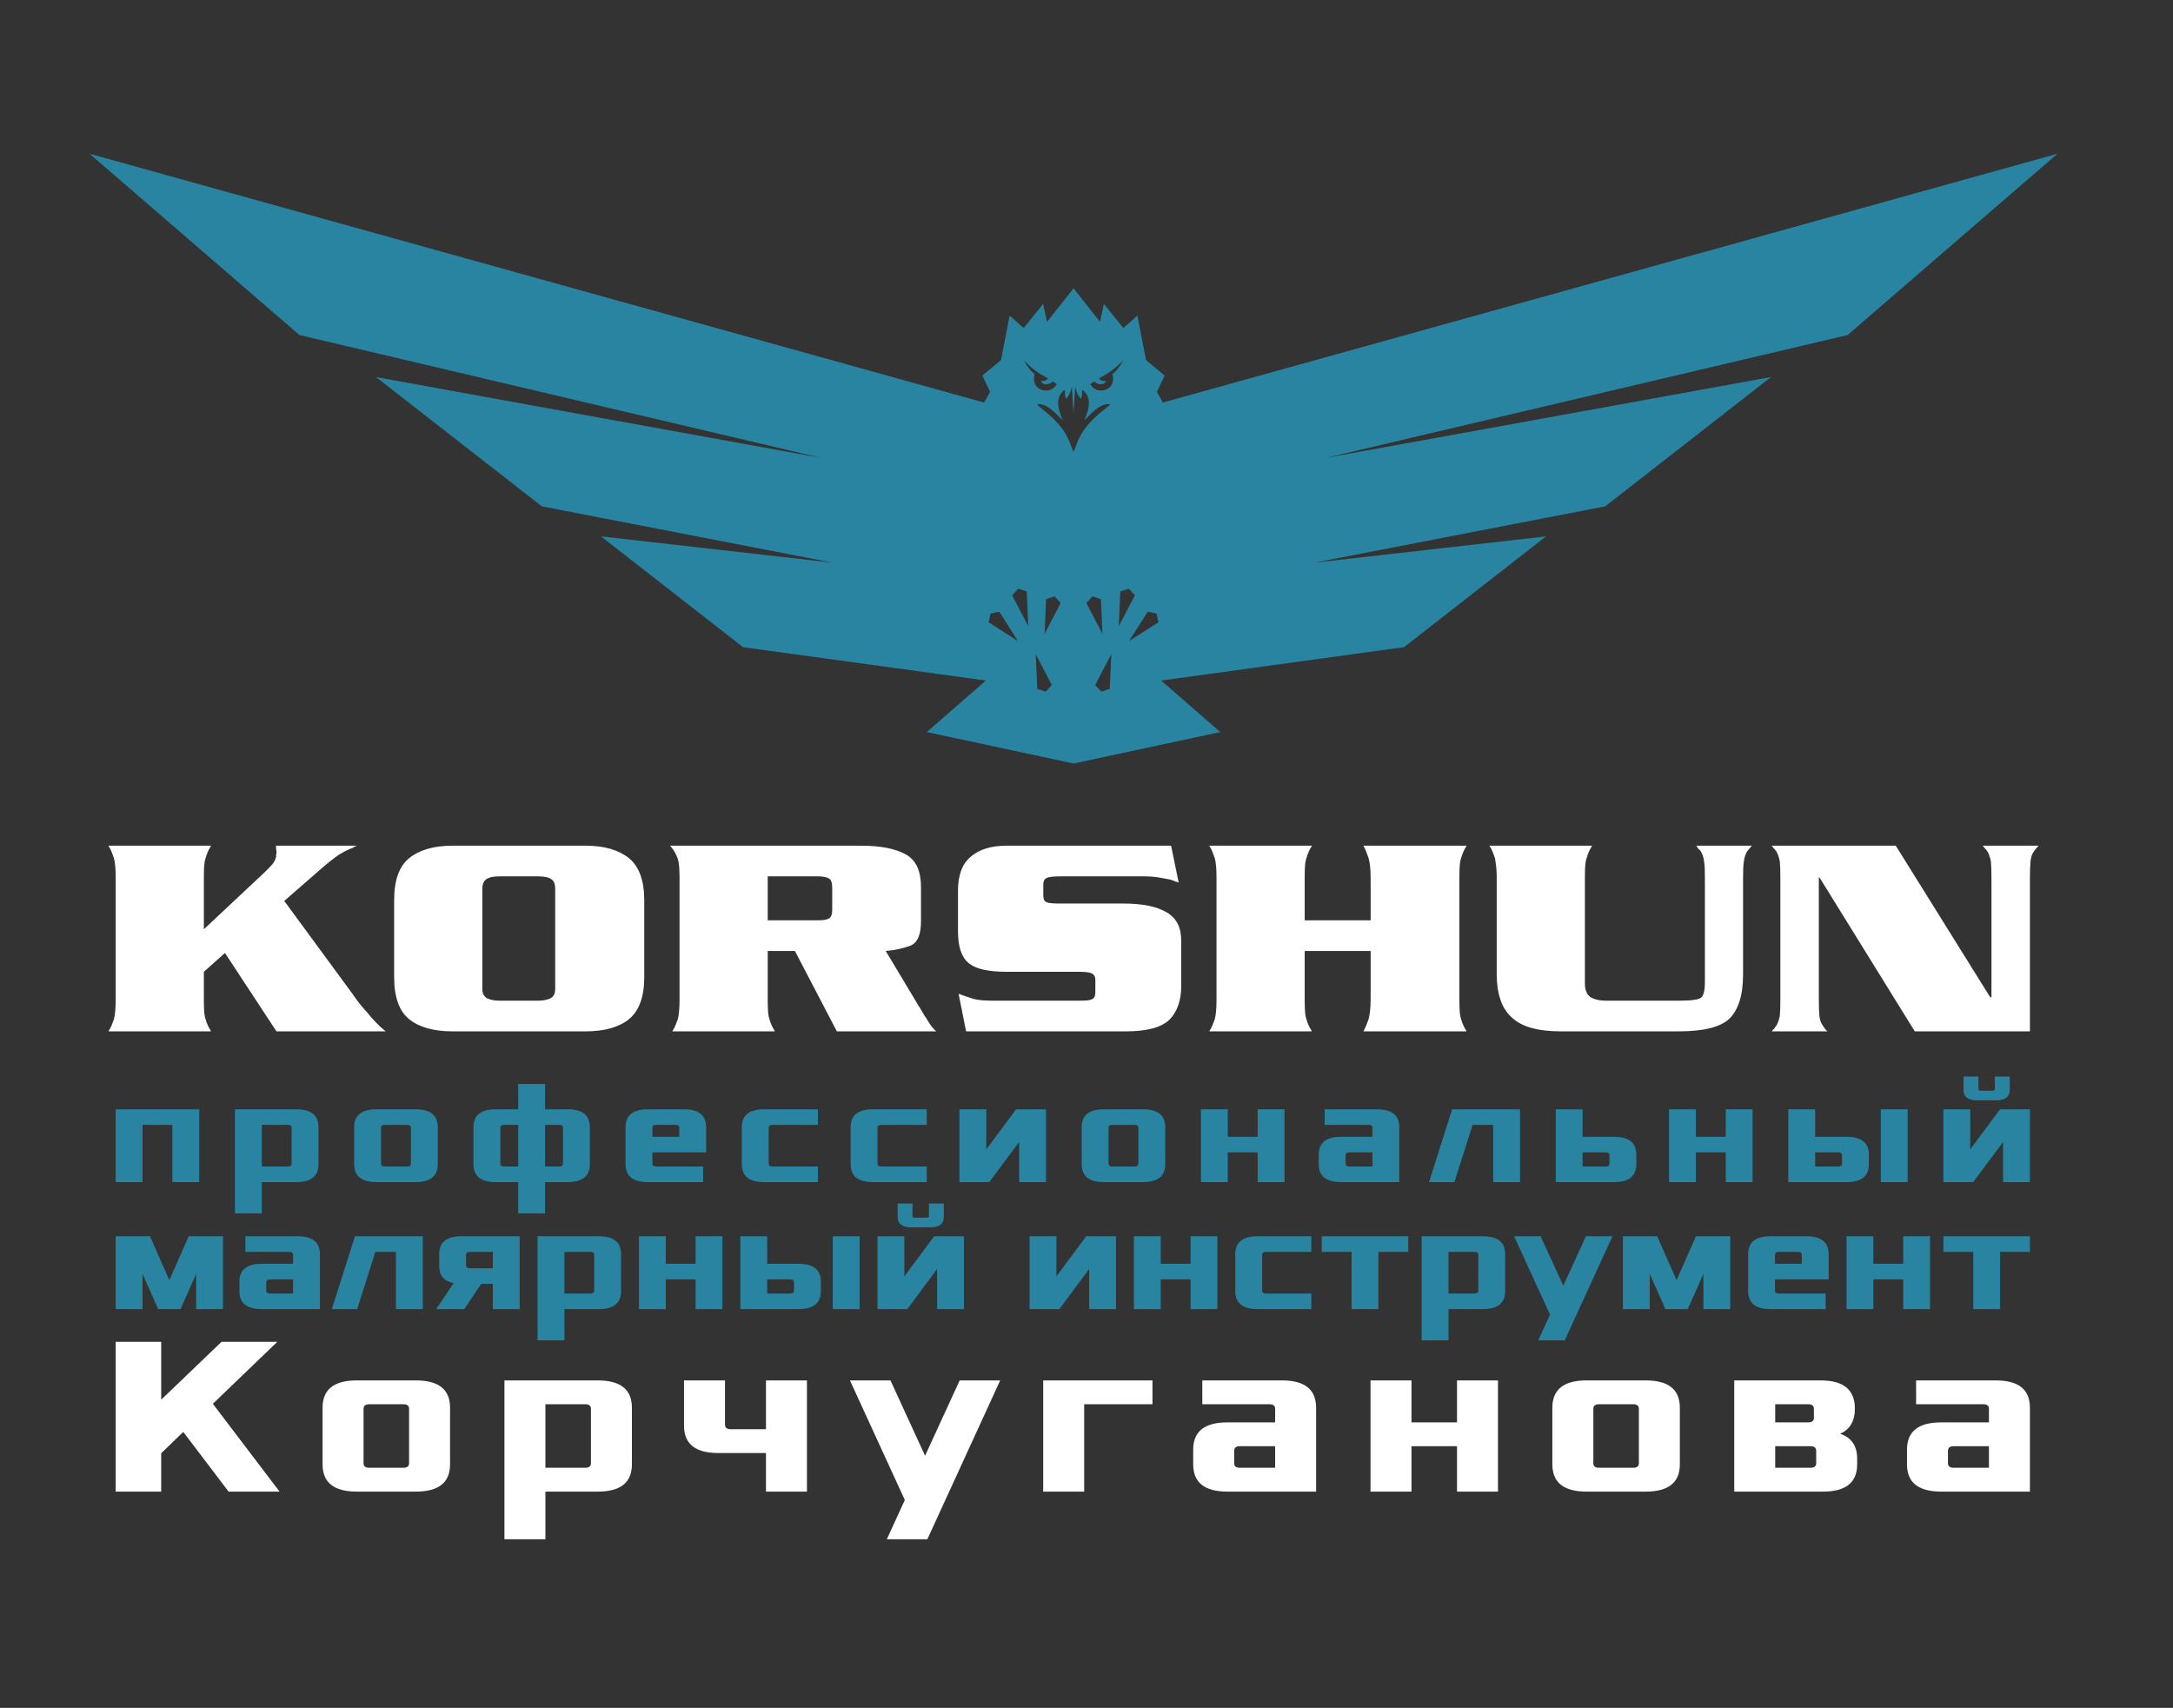 <?xml version="1.0" encoding="UTF-8"?> <svg xmlns="http://www.w3.org/2000/svg" width="626" height="492" viewBox="0 0 626 492" fill="none"><rect x="0" y="0" width="626" height="492" fill="#333333" stroke="none"/><path fill-rule="evenodd" clip-rule="evenodd" d="M551.627 297.107L550.628 295.525L524.22 252.873L524.137 252.791H523.971V287.528C523.971 288.695 523.984 289.707 524.012 290.568C524.04 291.428 524.083 292.137 524.137 292.693C524.193 293.248 524.304 293.761 524.471 294.233C524.637 294.705 524.887 295.164 525.22 295.608C525.276 295.664 525.304 295.704 525.304 295.733C525.304 295.76 525.331 295.803 525.387 295.859C525.441 295.913 525.497 295.981 525.553 296.067C525.608 296.149 525.664 296.247 525.72 296.359C525.831 296.469 525.941 296.593 526.053 296.732C526.164 296.871 526.304 296.996 526.469 297.107H510.392C510.448 297.052 510.504 296.996 510.559 296.94C510.615 296.885 510.671 296.803 510.725 296.692C510.781 296.636 510.836 296.58 510.892 296.524C510.948 296.469 511.003 296.413 511.059 296.359C511.115 296.303 511.169 296.247 511.225 296.192C511.281 296.136 511.336 296.052 511.392 295.941C511.392 295.885 511.419 295.831 511.475 295.775C511.531 295.719 511.585 295.664 511.641 295.608C511.919 295.164 512.141 294.705 512.308 294.233C512.475 293.761 512.613 293.248 512.725 292.693C512.78 292.137 512.821 291.428 512.851 290.568C512.877 289.707 512.892 288.695 512.892 287.528V253.207C512.892 252.04 512.877 251.041 512.851 250.208C512.821 249.375 512.78 248.681 512.725 248.127C512.613 247.571 512.475 247.043 512.308 246.543C512.141 246.043 511.919 245.572 511.641 245.128C511.585 245.072 511.531 245.016 511.475 244.961C511.419 244.905 511.392 244.849 511.392 244.795C511.336 244.739 511.281 244.683 511.225 244.628C511.169 244.572 511.115 244.516 511.059 244.461C511.003 244.405 510.948 244.349 510.892 244.295C510.836 244.239 510.781 244.155 510.725 244.044C510.671 243.988 510.615 243.92 510.559 243.836C510.504 243.753 510.448 243.684 510.392 243.628H546.129L546.712 244.544L573.285 287.195L573.368 287.277H573.701V253.207C573.701 252.04 573.688 251.041 573.66 250.208C573.633 249.375 573.591 248.681 573.535 248.127C573.424 247.571 573.285 247.043 573.119 246.543C572.952 246.043 572.731 245.572 572.452 245.128C572.397 245.072 572.341 245.016 572.285 244.961C572.231 244.905 572.201 244.849 572.201 244.795C572.147 244.739 572.091 244.683 572.035 244.628C571.98 244.572 571.924 244.516 571.869 244.461C571.813 244.405 571.757 244.349 571.703 244.295C571.647 244.239 571.591 244.155 571.535 244.044C571.48 243.988 571.424 243.92 571.368 243.836C571.313 243.753 571.257 243.684 571.201 243.628H587.28C587.113 243.795 586.975 243.947 586.863 244.087C586.752 244.225 586.64 244.349 586.529 244.461C586.473 244.516 586.419 244.587 586.363 244.669C586.307 244.753 586.252 244.849 586.196 244.961C586.14 244.961 586.113 244.975 586.113 245.003C586.113 245.031 586.085 245.072 586.029 245.128C585.696 245.572 585.447 246.043 585.281 246.543C585.115 247.043 585.003 247.571 584.948 248.127C584.892 248.681 584.851 249.375 584.823 250.208C584.795 251.041 584.78 252.04 584.78 253.207V254.373V297.025V297.107H551.627ZM462.911 288.277H483.569C485.347 288.277 486.761 288.208 487.817 288.069C488.872 287.929 489.593 287.723 489.983 287.444C490.372 287.167 490.664 286.653 490.859 285.904C491.052 285.153 491.149 284.168 491.149 282.945V253.207C491.149 252.04 491.136 251.041 491.108 250.208C491.08 249.375 491.011 248.681 490.9 248.127C490.844 247.571 490.733 247.043 490.567 246.543C490.4 246.043 490.179 245.572 489.9 245.128C489.844 245.072 489.789 245.016 489.733 244.961C489.677 244.905 489.623 244.849 489.567 244.795C489.512 244.739 489.456 244.683 489.4 244.628C489.345 244.572 489.289 244.516 489.233 244.461C489.179 244.405 489.123 244.349 489.067 244.295C489.012 244.239 488.983 244.155 488.983 244.044C488.928 243.988 488.872 243.92 488.816 243.836C488.761 243.753 488.705 243.684 488.649 243.628H504.644C504.533 243.795 504.421 243.947 504.311 244.087C504.2 244.225 504.088 244.349 503.977 244.461C503.921 244.516 503.865 244.572 503.811 244.628C503.755 244.683 503.728 244.739 503.728 244.795C503.672 244.849 503.617 244.905 503.561 244.961C503.505 245.016 503.451 245.072 503.395 245.128C503.117 245.572 502.895 246.043 502.728 246.543C502.561 247.043 502.451 247.571 502.395 248.127C502.284 248.681 502.215 249.375 502.188 250.208C502.159 251.041 502.145 252.04 502.145 253.207V280.613C502.145 283.668 501.812 286.251 501.145 288.361C500.479 290.472 499.508 292.165 498.231 293.441C496.953 294.664 495.092 295.581 492.648 296.192C490.204 296.803 487.179 297.107 483.569 297.107H449.583C446.305 297.107 443.487 296.773 441.127 296.108C438.767 295.441 436.864 294.415 435.42 293.025C433.976 291.693 432.908 289.985 432.213 287.903C431.52 285.82 431.172 283.391 431.172 280.613V252.791C431.172 251.515 431.117 250.417 431.005 249.5C430.895 248.585 430.784 247.82 430.672 247.209C430.451 246.599 430.228 246.001 430.005 245.42C429.784 244.836 429.507 244.295 429.173 243.795C429.173 243.795 429.173 243.767 429.173 243.711C429.117 243.711 429.089 243.711 429.089 243.711C429.089 243.711 429.089 243.684 429.089 243.628H458.661C458.607 243.684 458.579 243.711 458.579 243.711C458.579 243.767 458.579 243.795 458.579 243.795C458.247 244.295 457.953 244.836 457.704 245.42C457.455 246.001 457.247 246.599 457.08 247.209C456.857 247.82 456.717 248.585 456.663 249.5C456.607 250.417 456.58 251.515 456.58 252.791V283.279C456.58 284.168 456.691 284.919 456.913 285.529C457.135 286.14 457.496 286.667 457.996 287.111C458.551 287.5 459.231 287.792 460.036 287.985C460.841 288.18 461.8 288.277 462.911 288.277ZM375.86 265.12H394.853V252.791C394.853 251.515 394.797 250.417 394.687 249.5C394.575 248.585 394.436 247.82 394.269 247.209C394.047 246.599 393.825 246.001 393.603 245.42C393.38 244.836 393.131 244.295 392.853 243.795C392.853 243.795 392.853 243.767 392.853 243.711C392.799 243.711 392.769 243.711 392.769 243.711C392.769 243.711 392.769 243.684 392.769 243.628H422.509C422.453 243.684 422.425 243.711 422.425 243.711C422.425 243.767 422.425 243.795 422.425 243.795C422.092 244.295 421.8 244.836 421.551 245.42C421.301 246.001 421.092 246.599 420.925 247.209C420.703 247.82 420.565 248.585 420.509 249.5C420.455 250.417 420.425 251.515 420.425 252.791V287.944C420.425 289.165 420.455 290.263 420.509 291.235C420.565 292.207 420.703 292.997 420.925 293.608C421.092 294.219 421.301 294.803 421.551 295.359C421.8 295.913 422.092 296.441 422.425 296.94C422.425 296.996 422.425 297.037 422.425 297.065C422.425 297.093 422.425 297.107 422.425 297.107C422.425 297.107 422.453 297.107 422.509 297.107H392.769C392.769 297.107 392.799 297.08 392.853 297.025C392.853 297.025 392.853 297.009 392.853 296.981C392.853 296.955 392.853 296.94 392.853 296.94C393.131 296.441 393.38 295.913 393.603 295.359C393.825 294.803 394.047 294.219 394.269 293.608C394.436 292.997 394.575 292.207 394.687 291.235C394.797 290.263 394.853 289.165 394.853 287.944V273.949H375.86V287.944C375.86 289.165 375.888 290.263 375.943 291.235C375.999 292.207 376.139 292.997 376.36 293.608C376.527 294.219 376.735 294.803 376.984 295.359C377.235 295.913 377.527 296.441 377.859 296.94C377.859 296.996 377.859 297.037 377.859 297.065C377.859 297.093 377.859 297.107 377.859 297.107C377.859 297.107 377.887 297.107 377.943 297.107H348.369C348.369 297.107 348.397 297.08 348.453 297.025C348.453 297.025 348.453 297.009 348.453 296.981C348.453 296.955 348.453 296.94 348.453 296.94C348.787 296.441 349.064 295.913 349.287 295.359C349.509 294.803 349.731 294.219 349.953 293.608C350.12 292.997 350.245 292.207 350.327 291.235C350.412 290.263 350.453 289.165 350.453 287.944V252.791C350.453 251.515 350.412 250.417 350.327 249.5C350.245 248.585 350.12 247.82 349.953 247.209C349.731 246.599 349.509 246.001 349.287 245.42C349.064 244.836 348.787 244.295 348.453 243.795C348.453 243.795 348.453 243.767 348.453 243.711C348.397 243.711 348.369 243.711 348.369 243.711C348.369 243.711 348.369 243.684 348.369 243.628H377.943C377.887 243.684 377.859 243.711 377.859 243.711C377.859 243.767 377.859 243.795 377.859 243.795C377.527 244.295 377.235 244.836 376.984 245.42C376.735 246.001 376.527 246.599 376.36 247.209C376.139 247.82 375.999 248.585 375.943 249.5C375.888 250.417 375.86 251.515 375.86 252.791V265.12ZM337.373 243.628L339.54 254.207C339.429 254.207 339.332 254.193 339.249 254.165C339.165 254.139 339.096 254.096 339.04 254.04C338.929 254.04 338.832 254.027 338.749 253.999C338.665 253.972 338.569 253.929 338.457 253.873C338.347 253.819 338.249 253.776 338.165 253.749C338.083 253.721 337.985 253.68 337.873 253.624C337.817 253.624 337.749 253.609 337.665 253.583C337.583 253.555 337.485 253.513 337.373 253.457C337.207 253.403 337.028 253.36 336.833 253.332C336.639 253.305 336.429 253.263 336.208 253.207C335.819 253.152 335.444 253.083 335.084 252.999C334.723 252.916 334.319 252.847 333.875 252.791C333.264 252.68 332.584 252.596 331.835 252.54C331.084 252.485 330.239 252.457 329.295 252.457H305.387C304.443 252.457 303.624 252.499 302.929 252.583C302.235 252.665 301.749 252.791 301.472 252.957C301.139 253.124 300.903 253.36 300.763 253.665C300.624 253.972 300.555 254.347 300.555 254.791V257.956C300.555 258.456 300.624 258.872 300.763 259.204C300.903 259.537 301.139 259.76 301.472 259.871C301.749 260.037 302.235 260.149 302.929 260.204C303.624 260.26 304.443 260.288 305.387 260.288H323.631C326.351 260.288 328.739 260.496 330.795 260.913C332.848 261.329 334.597 261.955 336.041 262.787C337.485 263.62 338.555 264.716 339.249 266.077C339.943 267.437 340.291 269.089 340.291 271.033V284.029C340.291 286.14 339.997 288.013 339.416 289.651C338.832 291.291 337.985 292.664 336.875 293.775C335.708 294.885 334.084 295.719 332.001 296.275C329.919 296.829 327.377 297.107 324.379 297.107H278.313L276.148 286.279C276.759 286.5 277.412 286.736 278.105 286.985C278.8 287.236 279.507 287.472 280.229 287.695C280.951 287.917 281.812 288.069 282.812 288.152C283.811 288.236 284.921 288.277 286.143 288.277H310.717C311.717 288.277 312.536 288.251 313.175 288.195C313.813 288.139 314.272 288.028 314.549 287.861C314.883 287.751 315.133 287.528 315.3 287.195C315.467 286.861 315.549 286.444 315.549 285.945V282.28C315.549 281.836 315.467 281.461 315.3 281.155C315.133 280.849 314.883 280.613 314.549 280.447C314.272 280.28 313.813 280.155 313.175 280.072C312.536 279.988 311.717 279.948 310.717 279.948H289.976C287.421 279.948 285.241 279.753 283.436 279.364C281.632 278.976 280.201 278.365 279.147 277.532C278.091 276.699 277.3 275.519 276.772 273.991C276.245 272.464 275.981 270.589 275.981 268.368V256.456C275.981 254.347 276.273 252.485 276.856 250.875C277.439 249.264 278.341 247.931 279.563 246.876C280.84 245.765 282.339 244.947 284.061 244.42C285.783 243.891 287.755 243.628 289.976 243.628H337.373ZM221.168 252.457V265.12H235.58C236.357 265.12 237.009 265.079 237.537 264.995C238.064 264.912 238.468 264.787 238.745 264.62C239.079 264.453 239.328 264.161 239.495 263.745C239.661 263.328 239.745 262.787 239.745 262.121V255.624C239.745 254.957 239.661 254.401 239.495 253.957C239.328 253.513 239.079 253.207 238.745 253.04C238.468 252.873 238.064 252.736 237.537 252.624C237.009 252.513 236.357 252.457 235.58 252.457H221.168ZM228.999 273.949H221.168V287.944C221.168 289.165 221.196 290.263 221.251 291.235C221.307 292.207 221.445 292.997 221.668 293.608C221.835 294.219 222.043 294.803 222.293 295.359C222.543 295.913 222.833 296.441 223.167 296.94C223.167 296.996 223.167 297.037 223.167 297.065C223.167 297.093 223.167 297.107 223.167 297.107C223.167 297.107 223.195 297.107 223.251 297.107H193.679C193.679 297.107 193.707 297.08 193.761 297.025C193.761 297.025 193.761 297.009 193.761 296.981C193.761 296.955 193.761 296.94 193.761 296.94C194.095 296.441 194.373 295.913 194.595 295.359C194.817 294.803 195.04 294.219 195.261 293.608C195.428 292.997 195.553 292.207 195.636 291.235C195.72 290.263 195.761 289.165 195.761 287.944V252.791C195.761 251.515 195.72 250.417 195.636 249.5C195.553 248.585 195.4 247.82 195.179 247.209C194.956 246.599 194.679 246.001 194.345 245.42C194.012 244.836 193.623 244.295 193.179 243.795C193.179 243.795 193.179 243.767 193.179 243.711C193.123 243.711 193.095 243.711 193.095 243.711C193.095 243.711 193.095 243.684 193.095 243.628H194.595H247.908H248.075C251.019 243.628 253.559 243.851 255.696 244.295C257.835 244.739 259.625 245.376 261.069 246.209C262.513 247.043 263.583 248.237 264.277 249.792C264.971 251.347 265.319 253.263 265.319 255.539V265.369C265.319 267.312 265.068 268.868 264.568 270.033C264.068 271.2 263.291 272.005 262.236 272.451C261.181 272.839 260.071 273.157 258.904 273.408C257.737 273.657 256.488 273.839 255.155 273.949L264.152 288.944C264.263 289.165 264.375 289.373 264.485 289.569C264.596 289.763 264.735 289.943 264.901 290.109C265.013 290.332 265.124 290.54 265.235 290.735C265.345 290.929 265.457 291.109 265.568 291.276C265.791 291.665 265.999 292.027 266.193 292.36C266.388 292.693 266.596 292.997 266.817 293.276C267.04 293.664 267.261 294.039 267.484 294.4C267.705 294.76 267.928 295.08 268.151 295.359C268.372 295.692 268.608 295.997 268.859 296.275C269.108 296.552 269.4 296.829 269.733 297.107H241.077L228.999 273.949ZM138.949 256.039V284.863C138.949 285.529 139.06 286.071 139.283 286.487C139.504 286.903 139.809 287.251 140.199 287.528C140.643 287.751 141.171 287.929 141.781 288.069C142.392 288.208 143.115 288.277 143.947 288.277H154.944C155.776 288.277 156.512 288.208 157.151 288.069C157.789 287.929 158.303 287.751 158.692 287.528C159.136 287.251 159.456 286.903 159.649 286.487C159.844 286.071 159.941 285.529 159.941 284.863V256.039C159.941 255.373 159.844 254.791 159.649 254.291C159.456 253.791 159.136 253.429 158.692 253.207C158.303 252.929 157.789 252.736 157.151 252.624C156.512 252.513 155.776 252.457 154.944 252.457H143.947C143.115 252.457 142.392 252.513 141.781 252.624C141.171 252.736 140.643 252.929 140.199 253.207C139.809 253.429 139.504 253.791 139.283 254.291C139.06 254.791 138.949 255.373 138.949 256.039ZM113.543 281.447V259.455C113.543 256.512 113.903 254.027 114.625 252C115.347 249.973 116.431 248.376 117.873 247.209C119.317 246.043 121.081 245.155 123.164 244.544C125.247 243.933 127.648 243.628 130.369 243.628H168.688C171.409 243.628 173.811 243.933 175.893 244.544C177.976 245.155 179.74 246.043 181.183 247.209C182.627 248.376 183.724 249.973 184.473 252C185.223 254.027 185.599 256.512 185.599 259.455V281.447C185.599 284.335 185.223 286.792 184.473 288.819C183.724 290.847 182.627 292.443 181.183 293.608C179.74 294.775 177.976 295.649 175.893 296.233C173.811 296.815 171.409 297.107 168.688 297.107H130.369C127.648 297.107 125.247 296.815 123.164 296.233C121.081 295.649 119.317 294.775 117.873 293.608C116.431 292.443 115.347 290.847 114.625 288.819C113.903 286.792 113.543 284.335 113.543 281.447ZM81.888 259.537L101.463 286.196C101.741 286.584 102.032 287 102.337 287.444C102.643 287.889 102.991 288.361 103.379 288.861C103.545 289.083 103.74 289.319 103.963 289.569C104.184 289.819 104.379 290.055 104.545 290.276C104.768 290.553 104.989 290.805 105.212 291.027C105.435 291.249 105.656 291.499 105.879 291.776C106.267 292.276 106.669 292.761 107.085 293.235C107.503 293.705 107.933 294.164 108.377 294.608C108.655 294.885 108.947 295.177 109.252 295.483C109.557 295.788 109.877 296.08 110.209 296.359C110.376 296.469 110.528 296.593 110.668 296.732C110.807 296.871 110.96 296.996 111.127 297.107H79.639L64.811 274.533L58.729 279.948V287.944C58.729 289.165 58.757 290.263 58.812 291.235C58.868 292.207 59.007 292.997 59.229 293.608C59.396 294.219 59.604 294.803 59.855 295.359C60.104 295.913 60.395 296.441 60.728 296.94C60.728 296.996 60.728 297.037 60.728 297.065C60.728 297.093 60.728 297.107 60.728 297.107C60.728 297.107 60.756 297.107 60.812 297.107H31.24C31.24 297.107 31.268 297.08 31.323 297.025C31.323 297.025 31.323 297.009 31.323 296.981C31.323 296.955 31.323 296.94 31.323 296.94C31.656 296.441 31.935 295.913 32.156 295.359C32.379 294.803 32.601 294.219 32.823 293.608C32.989 292.997 33.115 292.207 33.197 291.235C33.281 290.263 33.323 289.165 33.323 287.944V252.791C33.323 251.515 33.281 250.417 33.197 249.5C33.115 248.585 32.989 247.82 32.823 247.209C32.601 246.599 32.379 246.001 32.156 245.42C31.935 244.836 31.656 244.295 31.323 243.795C31.323 243.795 31.323 243.767 31.323 243.711C31.268 243.711 31.24 243.711 31.24 243.711C31.24 243.711 31.24 243.684 31.24 243.628H60.812C60.756 243.684 60.728 243.711 60.728 243.711C60.728 243.767 60.728 243.795 60.728 243.795C60.395 244.295 60.104 244.836 59.855 245.42C59.604 246.001 59.396 246.599 59.229 247.209C59.007 247.82 58.868 248.585 58.812 249.5C58.757 250.417 58.729 251.515 58.729 252.791V267.701L76.14 251.375C76.639 250.875 77.097 250.417 77.515 250C77.931 249.584 78.277 249.208 78.556 248.875C78.667 248.708 78.777 248.541 78.888 248.376C79 248.209 79.111 248.015 79.223 247.793C79.277 247.627 79.333 247.46 79.389 247.293C79.444 247.127 79.5 246.96 79.555 246.793C79.555 246.683 79.555 246.585 79.555 246.501C79.555 246.419 79.555 246.349 79.555 246.293C79.555 246.239 79.555 246.183 79.555 246.127C79.555 246.072 79.583 246.016 79.639 245.961C79.639 245.905 79.639 245.849 79.639 245.795C79.639 245.739 79.639 245.683 79.639 245.627C79.639 245.516 79.639 245.42 79.639 245.336C79.639 245.253 79.639 245.183 79.639 245.128C79.583 245.016 79.555 244.92 79.555 244.836C79.555 244.753 79.555 244.683 79.555 244.628C79.555 244.516 79.555 244.42 79.555 244.336C79.555 244.253 79.555 244.183 79.555 244.128C79.5 244.016 79.472 243.92 79.472 243.836C79.472 243.753 79.472 243.684 79.472 243.628H102.88C102.713 243.684 102.56 243.739 102.421 243.795C102.283 243.851 102.157 243.905 102.047 243.961C101.991 244.016 101.936 244.059 101.88 244.087C101.824 244.113 101.797 244.128 101.797 244.128C101.741 244.183 101.685 244.225 101.631 244.253C101.575 244.28 101.519 244.295 101.463 244.295C101.408 244.349 101.339 244.392 101.255 244.42C101.171 244.447 101.075 244.461 100.964 244.461C100.908 244.516 100.839 244.557 100.755 244.587C100.672 244.613 100.575 244.655 100.464 244.711C100.408 244.765 100.339 244.809 100.255 244.836C100.172 244.864 100.103 244.877 100.047 244.877C99.992 244.932 99.923 244.975 99.839 245.003C99.756 245.031 99.687 245.072 99.631 245.128C99.408 245.239 99.187 245.349 98.964 245.46C98.743 245.572 98.548 245.683 98.381 245.795C98.16 245.905 97.937 246.031 97.715 246.168C97.493 246.308 97.271 246.46 97.048 246.627C96.66 246.904 96.215 247.237 95.716 247.627C95.216 248.015 94.688 248.431 94.133 248.875L81.888 259.537Z" fill="white"></path><path fill-rule="evenodd" clip-rule="evenodd" d="M320.464 107.803C321.955 106.395 322.387 105.903 323.549 103.84C320.999 106.381 319.656 107.323 316.572 109.044C316.984 109.576 317.624 109.839 318.633 109.735C318.144 111.057 316.396 110.965 315.251 109.907C314.864 110.149 314.473 110.388 314.08 110.621C315.795 114.039 321.825 112.64 320.464 107.803ZM298.056 107.803C296.695 112.64 302.725 114.04 304.441 110.621C304.044 110.388 303.653 110.149 303.268 109.907C302.124 110.965 300.375 111.057 299.887 109.735C300.896 109.839 301.535 109.576 301.948 109.044C298.863 107.323 297.52 106.381 294.971 103.84C296.133 105.901 296.565 106.395 298.056 107.803ZM309.26 130.039C309.58 130.031 310.184 126.86 312.195 123.945C313.972 121.369 316.793 118.953 318.852 117.371C319.94 116.533 320.137 116.171 318.395 116.523C316.855 116.835 315.164 118.264 313.419 120.039C311.925 121.557 312.428 121.16 312.999 119.491C313.869 116.941 313.991 114.839 312.9 113.408C311.468 111.527 311.789 112.631 311.728 113.655C311.703 114.08 311.599 114.465 311.364 114.86C310.803 114.305 310.353 113.529 310.055 112.516C309.619 111.032 309.799 110.859 309.677 112.7L309.261 119.068V119.112L309.26 119.089L309.257 119.112V119.068L308.841 112.7C308.721 110.859 308.901 111.032 308.465 112.516C308.167 113.529 307.719 114.305 307.156 114.86C306.92 114.465 306.817 114.08 306.792 113.655C306.731 112.631 307.052 111.527 305.619 113.408C304.528 114.839 304.649 116.941 305.521 119.491C306.091 121.16 306.595 121.557 305.101 120.039C303.355 118.264 301.664 116.835 300.124 116.523C298.384 116.171 298.58 116.533 299.668 117.371C301.727 118.953 304.547 121.369 306.325 123.945C308.336 126.86 308.94 130.031 309.26 130.039ZM333.708 179.284L333.176 176.752L330.644 176.219L325.28 184.648L333.708 179.284ZM326.92 171.513L325.195 169.588L322.733 170.392L322.304 180.373L326.92 171.513ZM319.705 198.443L320.137 188.46L315.519 197.32L317.247 199.247L319.705 198.443ZM312.972 173.727L317.588 182.588L317.157 172.605L314.697 171.801L312.972 173.727ZM284.811 179.284L293.24 184.648L287.876 176.219L285.344 176.752L284.811 179.284ZM291.599 171.513L296.217 180.373L295.787 170.392L293.327 169.588L291.599 171.513ZM298.813 198.443L301.273 199.247L303 197.32L298.383 188.46L298.813 198.443ZM305.549 173.727L303.821 171.801L301.361 172.605L300.932 182.588L305.549 173.727ZM335.021 115.959L592.724 44.288L532.261 96.516L381.957 131.909L510.213 108.617L462.42 145.868L378.725 162.079L445.384 154.52L404.463 186.435L334.511 196.047L351.536 210.889L309.26 219.949L266.983 210.889L284.009 196.047L214.057 186.435L173.136 154.52L239.795 162.079L156.1 145.868L108.305 108.617L236.563 131.909L86.259 96.516L25.796 44.288L283.499 115.959L285.243 112.907L282.999 108.195L288.385 103.704L290.855 90.91L294.895 94.501L300.507 87.544L301.629 92.707L309.26 83.055L316.891 92.707L318.013 87.544L323.625 94.501L327.665 90.91L330.135 103.704L335.521 108.195L333.277 112.907L335.021 115.959Z" fill="#2884A0"></path><path fill-rule="evenodd" clip-rule="evenodd" d="M565.649 313.897V310.127H569.948V313.683C569.948 314.027 570.164 314.197 570.593 314.197H574.032C574.463 314.197 574.677 314.027 574.677 313.683V310.127H578.976V313.897C578.976 315.953 577.688 316.981 575.108 316.981H569.519C566.939 316.981 565.649 315.953 565.649 313.897ZM559.845 340.544V319.552H567.584V331.119L576.183 319.552H584.78V340.544H577.043V328.977L568.444 340.544H559.845ZM541.825 340.544V319.552H549.565V340.544H541.825ZM522.911 336.045H529.573C530.289 336.045 530.648 335.76 530.648 335.189V332.832C530.648 332.261 530.289 331.976 529.573 331.976H522.911V336.045ZM515.171 340.544V319.552H522.911V327.477H531.937C536.237 327.477 538.387 329.192 538.387 332.619V335.403C538.387 338.831 536.237 340.544 531.937 340.544H515.171ZM480.815 340.544V319.552H488.553V327.477H497.152V319.552H504.891V340.544H497.152V331.976H488.553V340.544H480.815ZM455.917 336.045H462.581C463.297 336.045 463.655 335.76 463.655 335.189V332.832C463.655 332.261 463.297 331.976 462.581 331.976H455.917V336.045ZM448.179 340.544V319.552H455.917V327.477H464.945C469.245 327.477 471.393 329.192 471.393 332.619V335.403C471.393 338.831 469.245 340.544 464.945 340.544H448.179ZM411.672 340.544L418.336 319.552H437.897V340.544H430.159V324.051H424.225L418.98 340.544H411.672ZM387.635 335.189C387.635 335.76 387.992 336.045 388.708 336.045H395.372V331.976H388.708C387.992 331.976 387.635 332.261 387.635 332.832V335.189ZM379.895 335.403V332.619C379.895 329.192 382.044 327.477 386.344 327.477H395.372V324.908C395.372 324.336 395.015 324.051 394.297 324.051H381.615V319.552H396.663C400.961 319.552 403.111 321.265 403.111 324.693V340.544H386.344C382.044 340.544 379.895 338.831 379.895 335.403ZM345.969 340.544V319.552H353.707V327.477H362.305V319.552H370.044V340.544H362.305V331.976H353.707V340.544H345.969ZM319.351 335.189C319.351 335.76 319.709 336.045 320.425 336.045H326.875C327.591 336.045 327.949 335.76 327.949 335.189V324.908C327.949 324.336 327.591 324.051 326.875 324.051H320.425C319.709 324.051 319.351 324.336 319.351 324.908V335.189ZM311.612 335.403V324.693C311.612 321.265 313.761 319.552 318.061 319.552H329.24C333.537 319.552 335.688 321.265 335.688 324.693V335.403C335.688 338.831 333.537 340.544 329.24 340.544H318.061C313.761 340.544 311.612 338.831 311.612 335.403ZM276.396 340.544V319.552H284.135V331.119L292.733 319.552H301.332V340.544H293.593V328.977L284.995 340.544H276.396ZM245.049 335.403V324.693C245.049 321.265 247.199 319.552 251.497 319.552H266.975V324.051H253.861C253.145 324.051 252.788 324.336 252.788 324.908V335.189C252.788 335.76 253.145 336.045 253.861 336.045H266.975V340.544H251.497C247.199 340.544 245.049 338.831 245.049 335.403ZM213.701 335.403V324.693C213.701 321.265 215.852 319.552 220.151 319.552H235.628V324.051H222.515C221.799 324.051 221.441 324.336 221.441 324.908V335.189C221.441 335.76 221.799 336.045 222.515 336.045H235.628V340.544H220.151C215.852 340.544 213.701 338.831 213.701 335.403ZM187.944 327.477H195.683V324.908C195.683 324.336 195.324 324.051 194.608 324.051H189.019C188.303 324.051 187.944 324.336 187.944 324.908V327.477ZM180.205 335.403V324.693C180.205 321.265 182.355 319.552 186.655 319.552H196.972C201.272 319.552 203.421 321.265 203.421 324.693V331.976H187.944V335.189C187.944 335.76 188.303 336.045 189.019 336.045H202.561V340.544H186.655C182.355 340.544 180.205 338.831 180.205 335.403ZM157.027 336.045H161.111C161.828 336.045 162.187 335.76 162.187 335.189V324.908C162.187 324.336 161.828 324.051 161.111 324.051H157.027V336.045ZM144.129 335.189C144.129 335.76 144.488 336.045 145.204 336.045H149.288V324.051H145.204C144.488 324.051 144.129 324.336 144.129 324.908V335.189ZM136.391 335.403V324.693C136.391 321.265 138.54 319.552 142.84 319.552H149.288V312.269H157.027V319.552H163.476C167.775 319.552 169.924 321.265 169.924 324.693V335.403C169.924 338.831 167.775 340.544 163.476 340.544H157.027V349.54H149.288V340.544H142.84C138.54 340.544 136.391 338.831 136.391 335.403ZM109.773 335.189C109.773 335.76 110.132 336.045 110.848 336.045H117.297C118.013 336.045 118.372 335.76 118.372 335.189V324.908C118.372 324.336 118.013 324.051 117.297 324.051H110.848C110.132 324.051 109.773 324.336 109.773 324.908V335.189ZM102.035 335.403V324.693C102.035 321.265 104.184 319.552 108.484 319.552H119.661C123.96 319.552 126.111 321.265 126.111 324.693V335.403C126.111 338.831 123.96 340.544 119.661 340.544H108.484C104.184 340.544 102.035 338.831 102.035 335.403ZM75.417 336.045H82.941C83.657 336.045 84.016 335.76 84.016 335.189V324.908C84.016 324.336 83.657 324.051 82.941 324.051H75.417V336.045ZM67.679 349.54V319.552H85.305C89.604 319.552 91.753 321.265 91.753 324.693V335.403C91.753 338.831 89.604 340.544 85.305 340.544H75.417V349.54H67.679ZM33.323 340.544V319.552H57.397V340.544H49.66V324.051H41.06V340.544H33.323Z" fill="#2884A0"></path><path fill-rule="evenodd" clip-rule="evenodd" d="M559.868 360.635V356.136H584.779V360.635H576.189V377.128H568.459V360.635H559.868ZM531.953 377.128V356.136H539.684V364.061H548.273V356.136H556.004V377.128H548.273V368.559H539.684V377.128H531.953ZM511.337 364.061H519.068V361.491C519.068 360.92 518.709 360.635 517.995 360.635H512.412C511.695 360.635 511.337 360.92 511.337 361.491V364.061ZM503.607 371.985V361.276C503.607 357.849 505.753 356.136 510.048 356.136H520.357C524.651 356.136 526.799 357.849 526.799 361.276V368.559H511.337V371.772C511.337 372.344 511.695 372.629 512.412 372.629H525.94V377.128H510.048C505.753 377.128 503.607 375.413 503.607 371.985ZM467.529 377.128V356.136H477.409L482.992 368.773L488.576 356.136H498.453V377.128H490.723V366.975L486.212 377.128H479.771L475.26 366.975V377.128H467.529ZM436.179 356.136H443.823L450.352 370.359L456.879 356.136H464.524L450.78 386.124H443.136L446.528 378.712L436.179 356.136ZM417.281 372.629H424.797C425.513 372.629 425.869 372.344 425.869 371.772V361.491C425.869 360.92 425.513 360.635 424.797 360.635H417.281V372.629ZM409.549 386.124V356.136H427.159C431.453 356.136 433.601 357.849 433.601 361.276V371.985C433.601 375.413 431.453 377.128 427.159 377.128H417.281V386.124H409.549ZM380.775 360.635V356.136H405.685V360.635H397.095V377.128H389.364V360.635H380.775ZM355.864 371.985V361.276C355.864 357.849 358.012 356.136 362.307 356.136H377.768V360.635H364.669C363.953 360.635 363.595 360.92 363.595 361.491V371.772C363.595 372.344 363.953 372.629 364.669 372.629H377.768V377.128H362.307C358.012 377.128 355.864 375.413 355.864 371.985ZM326.66 377.128V356.136H334.391V364.061H342.98V356.136H350.711V377.128H342.98V368.559H334.391V377.128H326.66ZM296.596 377.128V356.136H304.327V367.701L312.917 356.136H321.505V377.128H313.775V365.56L305.185 377.128H296.596ZM258.587 350.48V346.709H262.881V350.265C262.881 350.608 263.096 350.78 263.527 350.78H266.961C267.391 350.78 267.605 350.608 267.605 350.265V346.709H271.9V350.48C271.9 352.536 270.612 353.565 268.035 353.565H262.451C259.875 353.565 258.587 352.536 258.587 350.48ZM252.788 377.128V356.136H260.52V367.701L269.109 356.136H277.699V377.128H269.968V365.56L261.379 377.128H252.788ZM239.904 377.128V356.136H247.635V377.128H239.904ZM221.007 372.629H227.664C228.38 372.629 228.737 372.344 228.737 371.772V369.416C228.737 368.845 228.38 368.559 227.664 368.559H221.007V372.629ZM213.276 377.128V356.136H221.007V364.061H230.027C234.32 364.061 236.468 365.775 236.468 369.201V371.985C236.468 375.413 234.32 377.128 230.027 377.128H213.276ZM184.072 377.128V356.136H191.803V364.061H200.392V356.136H208.121V377.128H200.392V368.559H191.803V377.128H184.072ZM162.597 372.629H170.113C170.829 372.629 171.187 372.344 171.187 371.772V361.491C171.187 360.92 170.829 360.635 170.113 360.635H162.597V372.629ZM154.867 386.124V356.136H172.475C176.771 356.136 178.917 357.849 178.917 361.276V371.985C178.917 375.413 176.771 377.128 172.475 377.128H162.597V386.124H154.867ZM134.251 364.489C134.251 365.06 134.609 365.347 135.325 365.347H141.981V360.635H135.325C134.609 360.635 134.251 360.92 134.251 361.491V364.489ZM125.661 377.128L130.687 369.631C127.909 369.088 126.52 367.445 126.52 364.703V361.276C126.52 357.849 128.667 356.136 132.963 356.136H149.712V377.128H141.981V369.844H138.632L133.736 377.128H125.661ZM95.597 377.128L102.255 356.136H121.796V377.128H114.065V360.635H108.139L102.899 377.128H95.597ZM76.7 371.772C76.7 372.344 77.057 372.629 77.773 372.629H84.431V368.559H77.773C77.057 368.559 76.7 368.845 76.7 369.416V371.772ZM68.969 371.985V369.201C68.969 365.775 71.116 364.061 75.412 364.061H84.431V361.491C84.431 360.92 84.073 360.635 83.357 360.635H70.687V356.136H85.72C90.013 356.136 92.161 357.849 92.161 361.276V377.128H75.412C71.116 377.128 68.969 375.413 68.969 371.985ZM33.323 377.128V356.136H43.2L48.784 368.773L54.367 356.136H64.245V377.128H56.515V366.975L52.004 377.128H45.563L41.053 366.975V377.128H33.323Z" fill="#2884A0"></path><path fill-rule="evenodd" clip-rule="evenodd" d="M561.172 421.525C561.172 422.396 561.719 422.832 562.812 422.832H572.976V416.623H562.812C561.719 416.623 561.172 417.059 561.172 417.929V421.525ZM549.368 421.852V417.603C549.368 412.373 552.647 409.757 559.204 409.757H572.976V405.836C572.976 404.965 572.429 404.529 571.337 404.529H551.992V397.665H574.944C581.501 397.665 584.78 400.28 584.78 405.509V429.697H559.204C552.647 429.697 549.368 427.083 549.368 421.852ZM511.404 409.757H520.913C522.005 409.757 522.552 409.323 522.552 408.451V405.836C522.552 404.965 522.005 404.529 520.913 404.529H511.404V409.757ZM511.404 422.832H521.569C522.661 422.832 523.208 422.396 523.208 421.525V417.929C523.208 417.059 522.661 416.623 521.569 416.623H511.404V422.832ZM499.6 429.697V397.665H524.52C531.079 397.665 534.357 400.367 534.357 405.771C534.357 409.388 532.935 411.807 530.093 413.028C533.372 414.117 535.012 416.513 535.012 420.217V421.852C535.012 427.083 531.733 429.697 525.176 429.697H499.6ZM459.013 421.525C459.013 422.396 459.559 422.832 460.652 422.832H470.488C471.583 422.832 472.128 422.396 472.128 421.525V405.836C472.128 404.965 471.583 404.529 470.488 404.529H460.652C459.559 404.529 459.013 404.965 459.013 405.836V421.525ZM447.208 421.852V405.509C447.208 400.28 450.487 397.665 457.045 397.665H474.095C480.653 397.665 483.932 400.28 483.932 405.509V421.852C483.932 427.083 480.653 429.697 474.095 429.697H457.045C450.487 429.697 447.208 427.083 447.208 421.852ZM394.816 429.697V397.665H406.621V409.757H419.736V397.665H431.54V429.697H419.736V416.623H406.621V429.697H394.816ZM355.54 421.525C355.54 422.396 356.087 422.832 357.181 422.832H367.345V416.623H357.181C356.087 416.623 355.54 417.059 355.54 417.929V421.525ZM343.737 421.852V417.603C343.737 412.373 347.016 409.757 353.573 409.757H367.345V405.836C367.345 404.965 366.799 404.529 365.705 404.529H346.36V397.665H369.312C375.869 397.665 379.148 400.28 379.148 405.509V429.697H353.573C347.016 429.697 343.737 427.083 343.737 421.852ZM300.527 429.697V397.665H332.004V404.529H312.331V429.697H300.527ZM244.856 397.665H256.528L266.496 419.367L276.465 397.665H288.137L267.152 443.423H255.48L260.66 432.115L244.856 397.665ZM197.055 410.739V397.665H208.859V410.413C208.859 411.284 209.405 411.72 210.499 411.72H220.663V397.665H232.467V429.697H220.663V418.584H206.891C200.333 418.584 197.055 415.969 197.055 410.739ZM157.123 422.832H168.599C169.692 422.832 170.239 422.396 170.239 421.525V405.836C170.239 404.965 169.692 404.529 168.599 404.529H157.123V422.832ZM145.319 443.423V397.665H172.205C178.763 397.665 182.043 400.28 182.043 405.509V421.852C182.043 427.083 178.763 429.697 172.205 429.697H157.123V443.423H145.319ZM104.732 421.525C104.732 422.396 105.277 422.832 106.371 422.832H116.207C117.3 422.832 117.847 422.396 117.847 421.525V405.836C117.847 404.965 117.3 404.529 116.207 404.529H106.371C105.277 404.529 104.732 404.965 104.732 405.836V421.525ZM92.927 421.852V405.509C92.927 400.28 96.207 397.665 102.764 397.665H119.815C126.372 397.665 129.651 400.28 129.651 405.509V421.852C129.651 427.083 126.372 429.697 119.815 429.697H102.764C96.207 429.697 92.927 427.083 92.927 421.852ZM33.323 429.697V386.552H46.437V403.221L63.816 386.552H79.883L61.324 404.399L80.537 429.697H65.849L52.799 412.504L46.437 418.648V429.697H33.323Z" fill="white"></path></svg> 